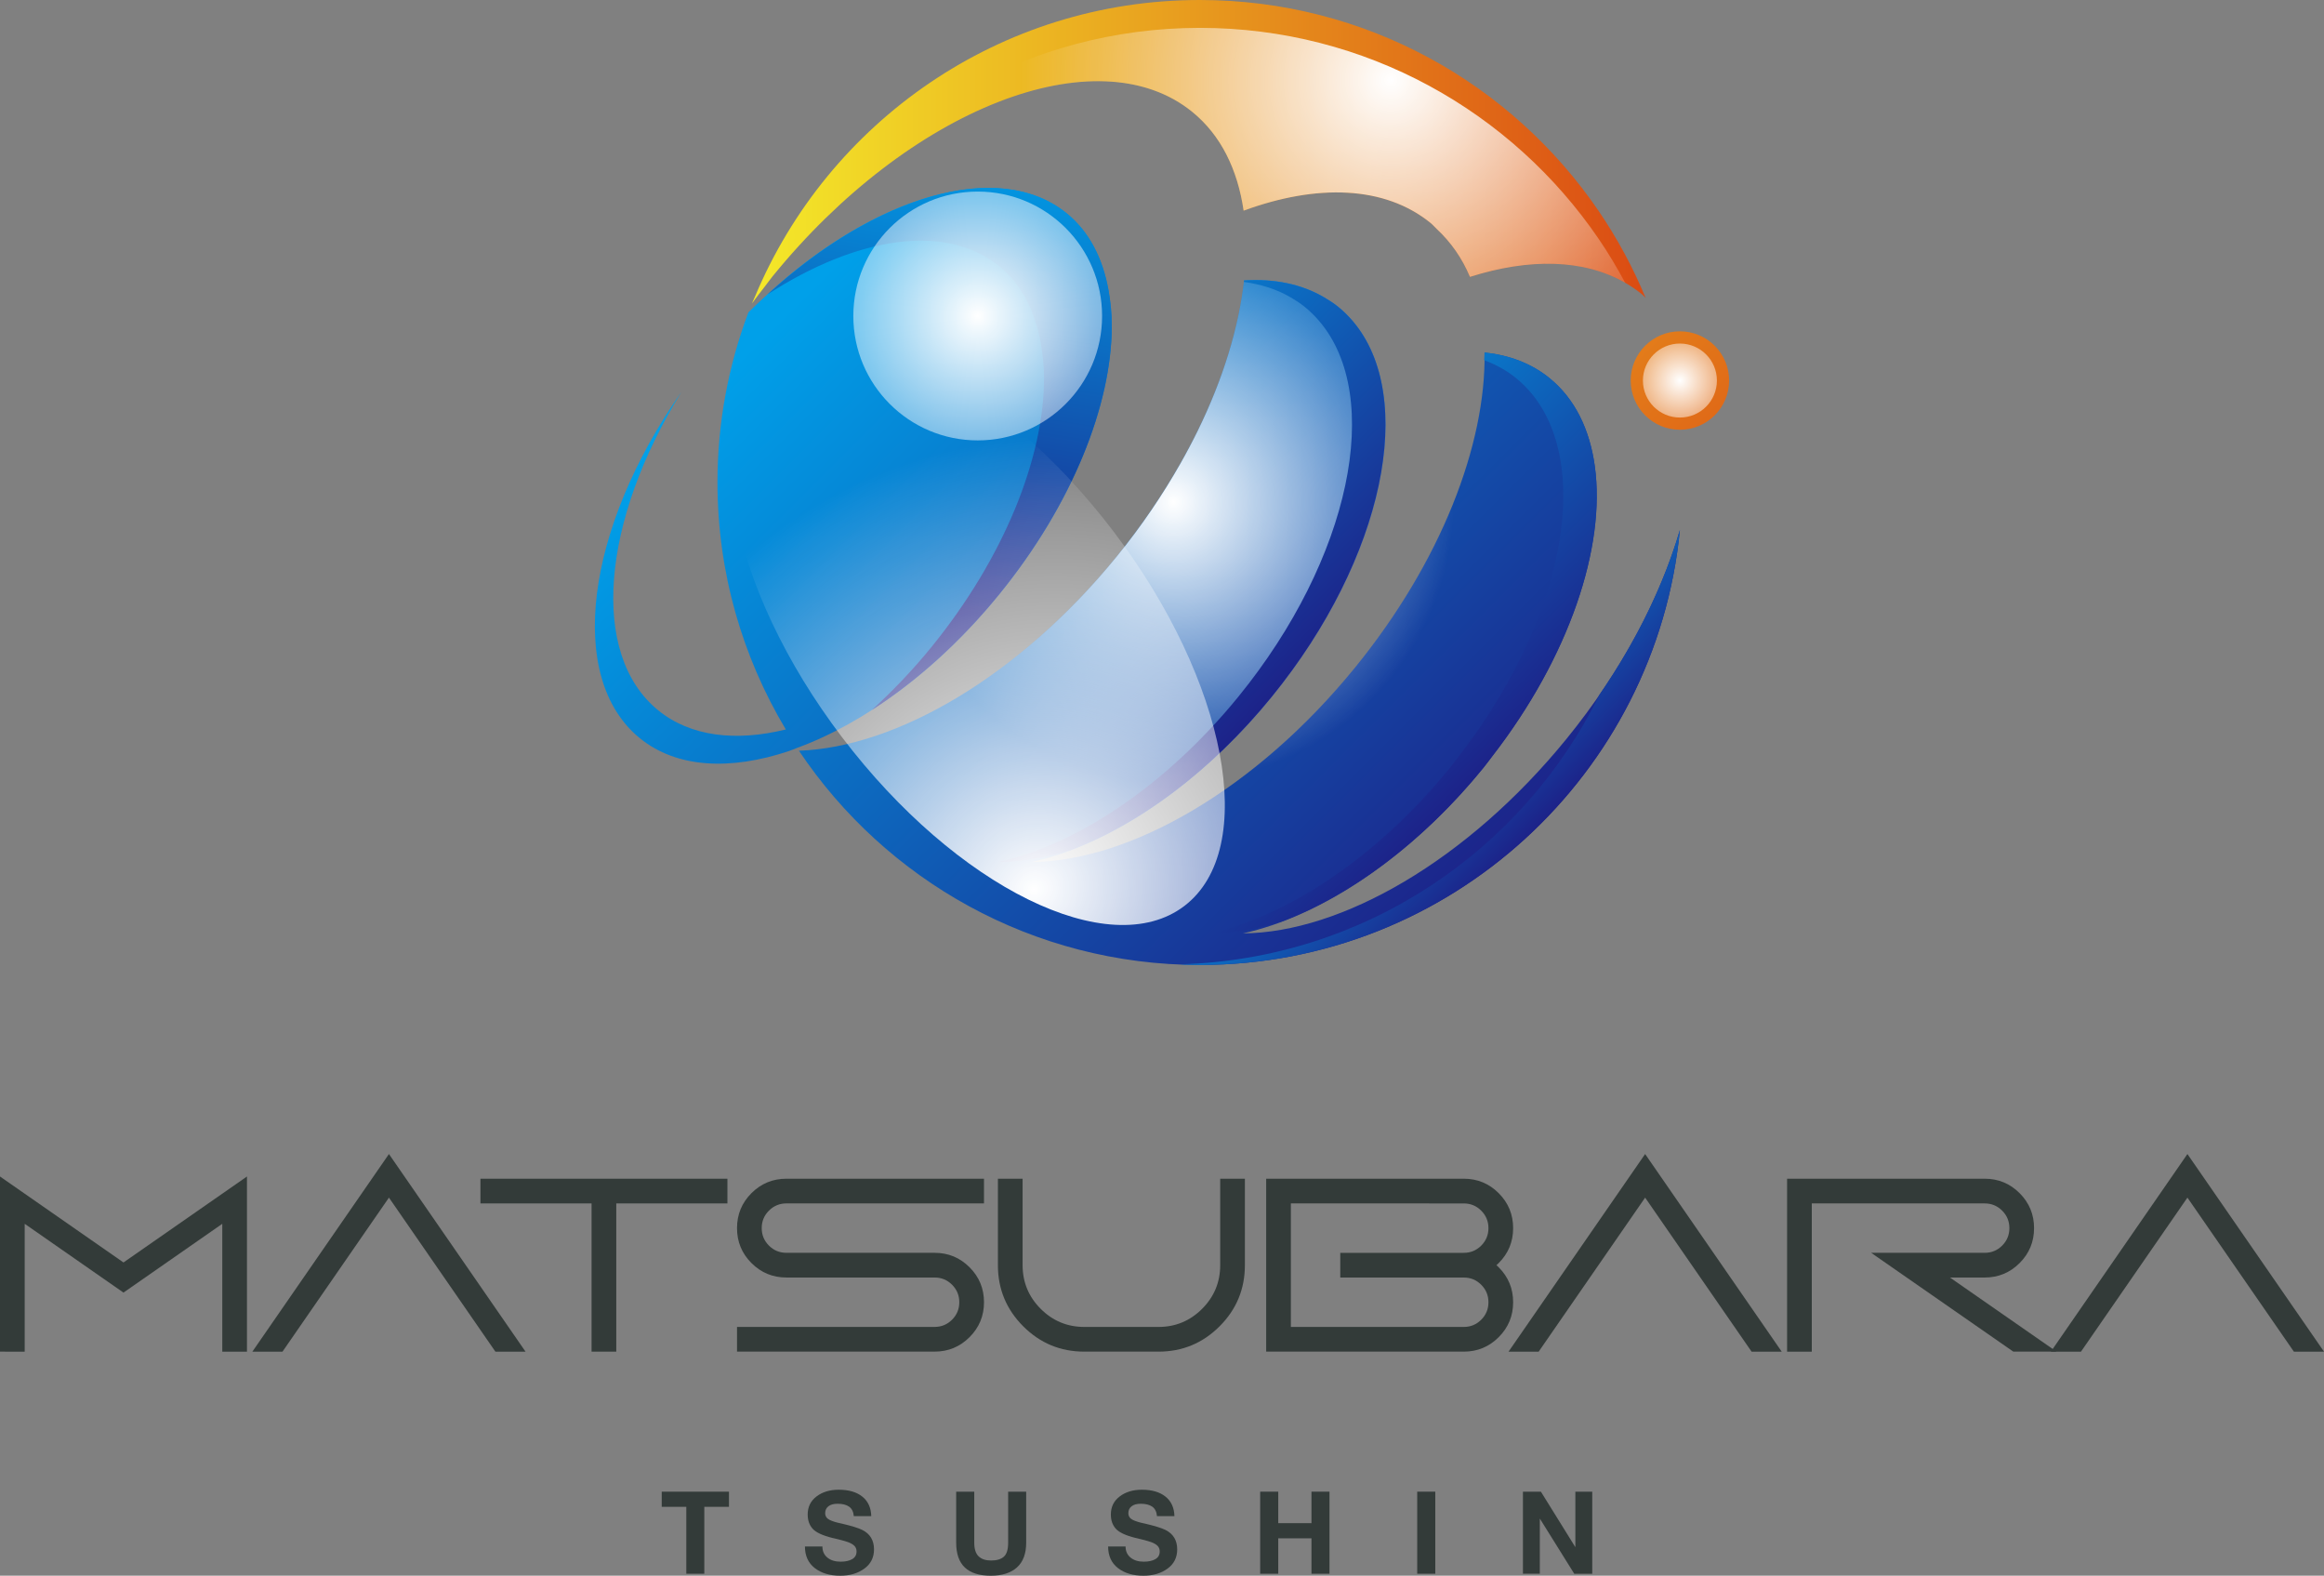 <?xml version="1.0" encoding="utf-8"?>
<!-- Generator: Adobe Illustrator 26.2.1, SVG Export Plug-In . SVG Version: 6.00 Build 0)  -->
<svg version="1.1" id="レイヤー_1" xmlns="http://www.w3.org/2000/svg" xmlns:xlink="http://www.w3.org/1999/xlink" x="0px"
	 y="0px" width="146.796px" height="99.509px" viewBox="0 0 146.796 99.509" style="enable-background:new 0 0 146.796 99.509;"
	 xml:space="preserve">
<rect x="0" y="0" width="146.796" height="99.509" fill="#808080" stroke="none"/>
<style type="text/css">
	.st0{fill:url(#SVGID_1_);}
	.st1{fill:url(#SVGID_00000047778711759234548180000000053524707863149463_);}
	.st2{fill:url(#SVGID_00000108990421227013626620000001506730236986636222_);}
	.st3{fill:url(#SVGID_00000067947960632680354450000015170246671935877268_);}
	.st4{fill:url(#SVGID_00000155867152457554171430000008908342927814284934_);}
	.st5{fill:url(#SVGID_00000014623332309213537870000003071337847967862922_);}
	.st6{fill:url(#SVGID_00000106119602804773531390000018162617889570407309_);}
	.st7{fill:url(#SVGID_00000129895522892311719070000011177558146087644313_);}
	.st8{fill:url(#SVGID_00000000220220682745637850000000218572623102041518_);}
	.st9{fill:url(#SVGID_00000152257623703535572120000004810718510282610094_);}
	.st10{fill:url(#SVGID_00000086686554531615013430000009346681378449973936_);}
	.st11{fill:url(#SVGID_00000037672053449664802290000013260157794305085312_);}
	.st12{fill:url(#SVGID_00000110441578592371527600000017167632758012424333_);}
	.st13{fill:#333B39;}
</style>
<g>
	<linearGradient id="SVGID_1_" gradientUnits="userSpaceOnUse" x1="47.496" y1="9.582" x2="103.944" y2="9.582">
		<stop  offset="0" style="stop-color:#F4E929"/>
		<stop  offset="1" style="stop-color:#DB4B13"/>
	</linearGradient>
	<path class="st0" d="M48.808,17.442C57.444,6.828,69.312,2.184,75.316,7.069c1.805,1.469,2.86,3.64,3.239,6.234
		c4.623-1.697,8.907-1.583,11.813,0.782c0.141,0.115,0.256,0.255,0.388,0.378c0.897,0.836,1.603,1.846,2.095,3.022
		c4.259-1.35,8.163-1.099,10.87,1.105c0.081,0.066,0.145,0.148,0.223,0.217c-0.802-1.934-1.796-3.767-2.96-5.476
		C95.499,5.285,86.263,0,75.79,0C63.133,0,52.298,7.728,47.695,18.715c-0.063,0.151-0.138,0.297-0.199,0.449
		c0.266-0.367,0.553-0.73,0.833-1.094C48.491,17.861,48.64,17.649,48.808,17.442z"/>
	
		<radialGradient id="SVGID_00000158749008720589906860000001963679231667199662_" cx="87.859" cy="5.05" r="23.475" gradientUnits="userSpaceOnUse">
		<stop  offset="0" style="stop-color:#FFFFFF"/>
		<stop  offset="0.141" style="stop-color:#FFFFFF;stop-opacity:0.859"/>
		<stop  offset="1" style="stop-color:#FFFFFF;stop-opacity:0"/>
	</radialGradient>
	<path style="fill:url(#SVGID_00000158749008720589906860000001963679231667199662_);" d="M75.315,7.069
		c1.805,1.469,2.86,3.64,3.239,6.234c4.623-1.697,8.906-1.583,11.813,0.782c0.141,0.115,0.256,0.255,0.388,0.378
		c0.897,0.836,1.603,1.846,2.095,3.022c3.727-1.181,7.182-1.136,9.802,0.37c-0.51-0.952-1.063-1.877-1.669-2.764
		C95.498,7.045,86.262,1.76,75.789,1.76c-10.873,0-20.388,5.711-25.776,14.284C58.519,6.439,69.585,2.407,75.315,7.069z"/>
	
		<linearGradient id="SVGID_00000037681112189133965310000013991258440822769289_" gradientUnits="userSpaceOnUse" x1="53.755" y1="15.614" x2="94.403" y2="56.262">
		<stop  offset="0" style="stop-color:#00A0E9"/>
		<stop  offset="1" style="stop-color:#1D2087"/>
	</linearGradient>
	<path style="fill:url(#SVGID_00000037681112189133965310000013991258440822769289_);" d="M78.515,58.945
		c4.913-1.078,10.573-4.789,15.186-10.459c0.191-0.235,0.363-0.476,0.547-0.713c4.878-6.287,7.19-13.237,6.489-18.33
		c-0.319-2.318-1.252-4.256-2.857-5.562c-1.149-0.936-2.551-1.455-4.109-1.622c0.1,5.815-2.756,13.234-8.17,19.889
		c-6.273,7.71-14.242,12.246-20.439,12.292c4.913-1.078,10.573-4.789,15.186-10.458c7.091-8.715,9.181-18.93,5.094-23.709
		c-0.277-0.324-0.581-0.624-0.915-0.896c-0.277-0.225-0.575-0.414-0.879-0.594c-1.438-0.849-3.166-1.192-5.066-1.075
		c-0.333,2.964-1.318,6.212-2.931,9.503c-0.338,0.689-0.703,1.379-1.095,2.069c-1.122,1.976-2.454,3.945-4.005,5.851
		c-6.156,7.565-13.942,12.069-20.087,12.278C55.93,55.569,65.232,60.94,75.79,60.94c15.818,0,28.818-12.054,30.322-27.476
		c-1.258,4.293-3.666,8.898-7.158,13.19C92.682,54.363,84.713,58.899,78.515,58.945z"/>
	
		<radialGradient id="SVGID_00000097482621991510021660000001627482839265607562_" cx="74.126" cy="31.702" r="17.698" gradientUnits="userSpaceOnUse">
		<stop  offset="0" style="stop-color:#FFFFFF"/>
		<stop  offset="0.141" style="stop-color:#FFFFFF;stop-opacity:0.859"/>
		<stop  offset="1" style="stop-color:#FFFFFF;stop-opacity:0"/>
	</radialGradient>
	<path style="fill:url(#SVGID_00000097482621991510021660000001627482839265607562_);" d="M78.515,58.945
		c4.913-1.078,10.573-4.789,15.186-10.459c0.191-0.235,0.363-0.476,0.547-0.713c4.878-6.287,7.19-13.237,6.489-18.33
		c-0.319-2.318-1.252-4.256-2.857-5.562c-1.149-0.936-2.551-1.455-4.109-1.622c0.1,5.815-2.756,13.234-8.17,19.889
		c-6.273,7.71-14.242,12.246-20.439,12.292c4.913-1.078,10.573-4.789,15.186-10.458c7.091-8.715,9.181-18.93,5.094-23.709
		c-0.277-0.324-0.581-0.624-0.915-0.896c-0.277-0.225-0.575-0.414-0.879-0.594c-1.438-0.849-3.166-1.192-5.066-1.075
		c-0.333,2.964-1.318,6.212-2.931,9.503c-0.338,0.689-0.703,1.379-1.095,2.069c-1.122,1.976-2.454,3.945-4.005,5.851
		c-6.156,7.565-13.942,12.069-20.087,12.278C55.93,55.569,65.232,60.94,75.79,60.94c15.818,0,28.818-12.054,30.322-27.476
		c-1.258,4.293-3.666,8.898-7.158,13.19C92.682,54.363,84.713,58.899,78.515,58.945z"/>
	<g>
		
			<linearGradient id="SVGID_00000096040590042620790320000007530878720330663341_" gradientUnits="userSpaceOnUse" x1="59.412" y1="22.508" x2="81.109" y2="44.205">
			<stop  offset="0" style="stop-color:#00A0E9"/>
			<stop  offset="1" style="stop-color:#1D2087"/>
		</linearGradient>
		<path style="fill:url(#SVGID_00000096040590042620790320000007530878720330663341_);" d="M81.534,18.784
			c0.304,0.179,0.603,0.369,0.879,0.594c0.334,0.272,0.638,0.572,0.915,0.896c4.087,4.78,1.997,14.994-5.094,23.709
			c-4.613,5.669-10.273,9.38-15.186,10.458c1.429-0.011,2.956-0.271,4.531-0.743c4.288-1.6,8.895-4.955,12.768-9.716
			c7.091-8.715,9.181-18.93,5.094-23.709c-0.277-0.324-0.581-0.624-0.915-0.896c-0.277-0.225-0.575-0.414-0.879-0.594
			c-1.438-0.849-3.166-1.192-5.066-1.075c-0.004,0.031-0.012,0.063-0.016,0.094C79.643,17.953,80.648,18.261,81.534,18.784z"/>
		
			<linearGradient id="SVGID_00000154412308672295327770000005600489129478435969_" gradientUnits="userSpaceOnUse" x1="74.185" y1="28.432" x2="94.439" y2="48.686">
			<stop  offset="0" style="stop-color:#00A0E9"/>
			<stop  offset="1" style="stop-color:#1D2087"/>
		</linearGradient>
		<path style="fill:url(#SVGID_00000154412308672295327770000005600489129478435969_);" d="M95.767,23.882
			c1.605,1.306,2.538,3.243,2.857,5.562c0.701,5.093-1.611,12.042-6.489,18.33c-0.184,0.237-0.356,0.478-0.547,0.713
			c-4.613,5.669-10.273,9.38-15.186,10.459c1.429-0.011,2.956-0.271,4.531-0.743c4.288-1.6,8.895-4.955,12.768-9.716
			c0.191-0.235,0.363-0.476,0.547-0.713c4.878-6.287,7.19-13.237,6.489-18.33c-0.319-2.318-1.252-4.256-2.857-5.562
			c-1.15-0.936-2.551-1.455-4.109-1.622c0.003,0.157-0.02,0.327-0.022,0.487C94.481,23.019,95.161,23.389,95.767,23.882z"/>
		
			<linearGradient id="SVGID_00000063614564130100047380000012131755473242766759_" gradientUnits="userSpaceOnUse" x1="85.746" y1="42.611" x2="96.415" y2="53.28">
			<stop  offset="0" style="stop-color:#00A0E9"/>
			<stop  offset="1" style="stop-color:#1D2087"/>
		</linearGradient>
		<path style="fill:url(#SVGID_00000063614564130100047380000012131755473242766759_);" d="M101.028,43.872
			C96.186,53.736,86.176,60.58,74.523,60.9c0.421,0.017,0.841,0.04,1.267,0.04c15.818,0,28.818-12.054,30.322-27.476
			C105.123,36.842,103.41,40.412,101.028,43.872z"/>
	</g>
	
		<linearGradient id="SVGID_00000030460492476254338320000008411866480298914190_" gradientUnits="userSpaceOnUse" x1="46.61" y1="22.758" x2="87.258" y2="63.406">
		<stop  offset="0" style="stop-color:#00A0E9"/>
		<stop  offset="1" style="stop-color:#1D2087"/>
	</linearGradient>
	<path style="fill:url(#SVGID_00000030460492476254338320000008411866480298914190_);" d="M63.109,37.54
		c4.624-5.682,7.11-11.988,7.116-16.944c0.001-0.803-0.078-1.56-0.209-2.284c-0.363-2.003-1.217-3.683-2.633-4.835
		c-4.341-3.532-12.366-1.052-19.257,5.434c-0.285,0.268-0.571,0.531-0.851,0.812c-1.261,3.343-1.956,6.963-1.956,10.748
		c0,5.705,1.587,11.031,4.316,15.596c-3.166,0.778-6.02,0.45-8.058-1.208c-4.365-3.552-3.561-11.99,1.458-20.096
		c-6.038,8.614-7.302,18.046-2.62,21.856c2.325,1.892,5.715,2.052,9.418,0.812c0.169-0.057,0.343-0.136,0.513-0.198
		C54.605,45.672,59.223,42.316,63.109,37.54z"/>
	
		<linearGradient id="SVGID_00000147201333546750043400000007211283515357303177_" gradientUnits="userSpaceOnUse" x1="61.17" y1="8.633" x2="56.573" y2="37.959">
		<stop  offset="0" style="stop-color:#00A0E9"/>
		<stop  offset="1" style="stop-color:#1D2087"/>
	</linearGradient>
	<path style="fill:url(#SVGID_00000147201333546750043400000007211283515357303177_);" d="M70.016,18.312
		c-0.363-2.003-1.217-3.683-2.633-4.835c-4.267-3.472-12.091-1.125-18.901,5.115c5.591-3.622,11.23-4.545,14.621-1.786
		c1.416,1.152,2.271,2.832,2.633,4.835c0.131,0.724,0.21,1.481,0.209,2.284c-0.006,4.956-2.492,11.262-7.116,16.945
		c-1.192,1.466-2.458,2.779-3.757,3.967c2.788-1.793,5.561-4.252,8.037-7.296c4.624-5.682,7.11-11.988,7.116-16.944
		C70.226,19.793,70.147,19.036,70.016,18.312z"/>
	
		<linearGradient id="SVGID_00000162336998893437022440000011060752749325555877_" gradientUnits="userSpaceOnUse" x1="75.724" y1="-6.356" x2="116.372" y2="34.292">
		<stop  offset="0" style="stop-color:#F4E929"/>
		<stop  offset="1" style="stop-color:#DB4B13"/>
	</linearGradient>
	<path style="fill:url(#SVGID_00000162336998893437022440000011060752749325555877_);" d="M106.112,20.924
		c-1.716,0-3.108,1.392-3.108,3.108c0,1.717,1.391,3.108,3.108,3.108c1.717,0,3.108-1.391,3.108-3.108
		C109.22,22.316,107.829,20.924,106.112,20.924z"/>
	
		<radialGradient id="SVGID_00000173850625299649516410000010358634244578091927_" cx="61.757" cy="19.955" r="15.072" gradientUnits="userSpaceOnUse">
		<stop  offset="0" style="stop-color:#FFFFFF"/>
		<stop  offset="0.141" style="stop-color:#FFFFFF;stop-opacity:0.859"/>
		<stop  offset="1" style="stop-color:#FFFFFF;stop-opacity:0"/>
	</radialGradient>
	<circle style="fill:url(#SVGID_00000173850625299649516410000010358634244578091927_);" cx="61.757" cy="19.955" r="7.857"/>
	
		<radialGradient id="SVGID_00000085216407239973629930000003079582783966872243_" cx="106.112" cy="24.032" r="4.483" gradientUnits="userSpaceOnUse">
		<stop  offset="0" style="stop-color:#FFFFFF"/>
		<stop  offset="0.141" style="stop-color:#FFFFFF;stop-opacity:0.859"/>
		<stop  offset="1" style="stop-color:#FFFFFF;stop-opacity:0"/>
	</radialGradient>
	<path style="fill:url(#SVGID_00000085216407239973629930000003079582783966872243_);" d="M108.449,24.032
		c0,1.291-1.046,2.337-2.337,2.337c-1.291,0-2.337-1.046-2.337-2.337s1.046-2.337,2.337-2.337
		C107.403,21.696,108.449,22.742,108.449,24.032z"/>
	
		<radialGradient id="SVGID_00000172401201709939537660000001507121878609411232_" cx="86.151" cy="41.132" r="27.95" gradientTransform="matrix(1.045 -0.035 -0.035 1.026 -23.279 16.984)" gradientUnits="userSpaceOnUse">
		<stop  offset="0" style="stop-color:#FFFFFF"/>
		<stop  offset="0.141" style="stop-color:#FFFFFF;stop-opacity:0.859"/>
		<stop  offset="1" style="stop-color:#FFFFFF;stop-opacity:0"/>
	</radialGradient>
	<path style="fill:url(#SVGID_00000172401201709939537660000001507121878609411232_);" d="M70.321,33.544
		c7.206,9.478,9.215,20.076,4.485,23.673c-4.73,3.596-14.406-1.172-21.612-10.65c-7.207-9.478-9.215-20.076-4.485-23.672
		C53.438,19.298,63.114,24.066,70.321,33.544z"/>
</g>
<g>
	<g>
		<path class="st13" d="M1.56,77.286v8.073H0V74.298l7.8,5.429l7.8-5.429v11.061h-1.56v-8.073L7.8,81.63L1.56,77.286z"/>
		<path class="st13" d="M24.568,75.632l-6.724,9.727h-1.903l8.627-12.48l8.627,12.48h-1.903L24.568,75.632z"/>
		<path class="st13" d="M38.927,75.999v9.36h-1.56v-9.36h-7.02v-1.56h15.601v1.56H38.927z"/>
		<path class="st13" d="M49.674,74.438h12.48v1.56h-12.48c-0.431,0-0.799,0.152-1.104,0.456c-0.304,0.304-0.456,0.672-0.456,1.104
			c0,0.432,0.152,0.8,0.456,1.104c0.304,0.304,0.672,0.456,1.104,0.456h9.36c0.863,0,1.599,0.304,2.208,0.913
			c0.608,0.608,0.913,1.344,0.913,2.207s-0.304,1.599-0.913,2.207c-0.608,0.608-1.344,0.913-2.208,0.913h-12.48v-1.56h12.48
			c0.432,0,0.799-0.152,1.104-0.456c0.304-0.304,0.456-0.672,0.456-1.104c0-0.432-0.152-0.799-0.456-1.104
			c-0.304-0.304-0.672-0.456-1.104-0.456h-9.36c-0.863,0-1.599-0.304-2.208-0.913c-0.608-0.608-0.912-1.344-0.912-2.207
			s0.304-1.599,0.912-2.208C48.075,74.743,48.811,74.438,49.674,74.438z"/>
		<path class="st13" d="M63.033,79.899v-5.46h1.56v5.46c0,1.076,0.382,1.996,1.143,2.757c0.762,0.762,1.681,1.143,2.757,1.143h4.68
			c1.077,0,1.996-0.381,2.758-1.143c0.762-0.762,1.143-1.681,1.143-2.757v-5.46h1.56v5.46c0,1.508-0.533,2.795-1.599,3.861
			c-1.066,1.066-2.353,1.599-3.861,1.599h-4.68c-1.508,0-2.795-0.533-3.861-1.599C63.567,82.694,63.033,81.407,63.033,79.899z"/>
		<path class="st13" d="M79.978,74.438h12.48c0.863,0,1.599,0.304,2.207,0.913c0.608,0.608,0.913,1.344,0.913,2.208
			s-0.304,1.599-0.913,2.207c-0.047,0.047-0.094,0.091-0.14,0.133c0.047,0.042,0.094,0.086,0.14,0.133
			c0.608,0.608,0.913,1.344,0.913,2.207s-0.304,1.599-0.913,2.207c-0.608,0.608-1.344,0.913-2.207,0.913h-12.48V74.438z
			 M81.538,75.999v7.8h10.92c0.432,0,0.799-0.152,1.104-0.456c0.304-0.304,0.456-0.672,0.456-1.104c0-0.432-0.152-0.799-0.456-1.104
			c-0.304-0.304-0.672-0.456-1.104-0.456h-7.8v-1.56h7.8c0.432,0,0.799-0.152,1.104-0.456c0.304-0.304,0.456-0.672,0.456-1.104
			c0-0.432-0.152-0.799-0.456-1.104c-0.304-0.304-0.672-0.456-1.104-0.456H81.538z"/>
		<path class="st13" d="M103.915,75.632l-6.724,9.727h-1.903l8.627-12.48l8.627,12.48h-1.903L103.915,75.632z"/>
		<path class="st13" d="M114.442,75.999v9.36h-1.56V74.438h12.48c0.863,0,1.599,0.304,2.207,0.913
			c0.608,0.608,0.913,1.344,0.913,2.208s-0.304,1.599-0.913,2.207c-0.608,0.608-1.345,0.913-2.207,0.913h-2.192l6.732,4.68h-2.73
			l-8.978-6.24h7.169c0.431,0,0.8-0.152,1.104-0.456c0.304-0.304,0.456-0.672,0.456-1.104c0-0.432-0.152-0.799-0.456-1.104
			c-0.304-0.304-0.672-0.456-1.104-0.456H114.442z"/>
		<path class="st13" d="M138.169,75.632l-6.723,9.727h-1.903l8.626-12.48l8.627,12.48h-1.903L138.169,75.632z"/>
	</g>
	<g>
		<path class="st13" d="M43.351,99.385v-4.226h-1.553v-0.957h4.247v0.957h-1.557v4.226H43.351z"/>
		<path class="st13" d="M53.08,99.509c-0.666,0-1.205-0.161-1.618-0.484c-0.412-0.323-0.618-0.776-0.618-1.359h1.103
			c0,0.293,0.104,0.526,0.315,0.698c0.21,0.173,0.488,0.259,0.833,0.259c0.305,0,0.55-0.053,0.733-0.16
			c0.185-0.106,0.276-0.268,0.276-0.485c0-0.144-0.045-0.262-0.135-0.354c-0.09-0.092-0.229-0.172-0.416-0.241
			c-0.188-0.068-0.517-0.156-0.987-0.262c-0.614-0.154-1.026-0.346-1.235-0.578c-0.209-0.232-0.313-0.531-0.313-0.897
			c0-0.48,0.186-0.861,0.558-1.143c0.373-0.283,0.84-0.424,1.402-0.424c0.634,0,1.131,0.146,1.492,0.436
			c0.362,0.291,0.55,0.702,0.563,1.233h-1.102c-0.024-0.276-0.123-0.476-0.298-0.599c-0.175-0.123-0.418-0.184-0.728-0.184
			c-0.25,0-0.443,0.053-0.579,0.16c-0.136,0.106-0.204,0.249-0.204,0.429c0,0.191,0.09,0.333,0.27,0.425
			c0.18,0.092,0.442,0.173,0.787,0.241c0.614,0.144,1.044,0.277,1.288,0.399c0.245,0.122,0.43,0.285,0.554,0.491
			c0.124,0.206,0.186,0.452,0.186,0.737c0,0.513-0.204,0.919-0.613,1.216C54.185,99.36,53.68,99.509,53.08,99.509z"/>
		<path class="st13" d="M62.585,99.509c-0.73,0-1.277-0.173-1.642-0.519c-0.364-0.346-0.546-0.868-0.546-1.565v-3.222h1.142v3.222
			c0,0.397,0.092,0.684,0.274,0.86c0.184,0.176,0.447,0.264,0.792,0.264c0.357,0,0.626-0.081,0.805-0.243
			c0.18-0.162,0.27-0.456,0.27-0.881v-3.222h1.139v3.222c0,0.69-0.194,1.21-0.582,1.56C63.848,99.334,63.299,99.509,62.585,99.509z"
			/>
		<path class="st13" d="M72.231,99.509c-0.666,0-1.205-0.161-1.618-0.484c-0.412-0.323-0.618-0.776-0.618-1.359h1.102
			c0,0.293,0.105,0.526,0.315,0.698c0.21,0.173,0.488,0.259,0.833,0.259c0.305,0,0.55-0.053,0.733-0.16
			c0.185-0.106,0.276-0.268,0.276-0.485c0-0.144-0.045-0.262-0.135-0.354c-0.09-0.092-0.229-0.172-0.416-0.241
			c-0.188-0.068-0.517-0.156-0.987-0.262c-0.614-0.154-1.026-0.346-1.235-0.578c-0.209-0.232-0.313-0.531-0.313-0.897
			c0-0.48,0.186-0.861,0.558-1.143c0.373-0.283,0.84-0.424,1.402-0.424c0.634,0,1.131,0.146,1.492,0.436
			c0.362,0.291,0.55,0.702,0.563,1.233h-1.102c-0.024-0.276-0.123-0.476-0.298-0.599c-0.175-0.123-0.418-0.184-0.727-0.184
			c-0.25,0-0.443,0.053-0.579,0.16c-0.136,0.106-0.204,0.249-0.204,0.429c0,0.191,0.09,0.333,0.27,0.425
			c0.18,0.092,0.442,0.173,0.787,0.241c0.614,0.144,1.044,0.277,1.288,0.399c0.245,0.122,0.43,0.285,0.554,0.491
			c0.124,0.206,0.186,0.452,0.186,0.737c0,0.513-0.204,0.919-0.613,1.216C73.337,99.36,72.832,99.509,72.231,99.509z"/>
		<path class="st13" d="M79.599,99.385v-5.183h1.142v1.989h2.099v-1.989h1.138v5.183H82.84v-2.237h-2.099v2.237H79.599z"/>
		<path class="st13" d="M89.518,99.385v-5.183h1.142v5.183H89.518z"/>
		<path class="st13" d="M96.197,94.202h1.134l2.177,3.506v-3.506h1.067v5.183h-1.138L97.263,95.9v3.484h-1.066V94.202z"/>
	</g>
</g>
</svg>
